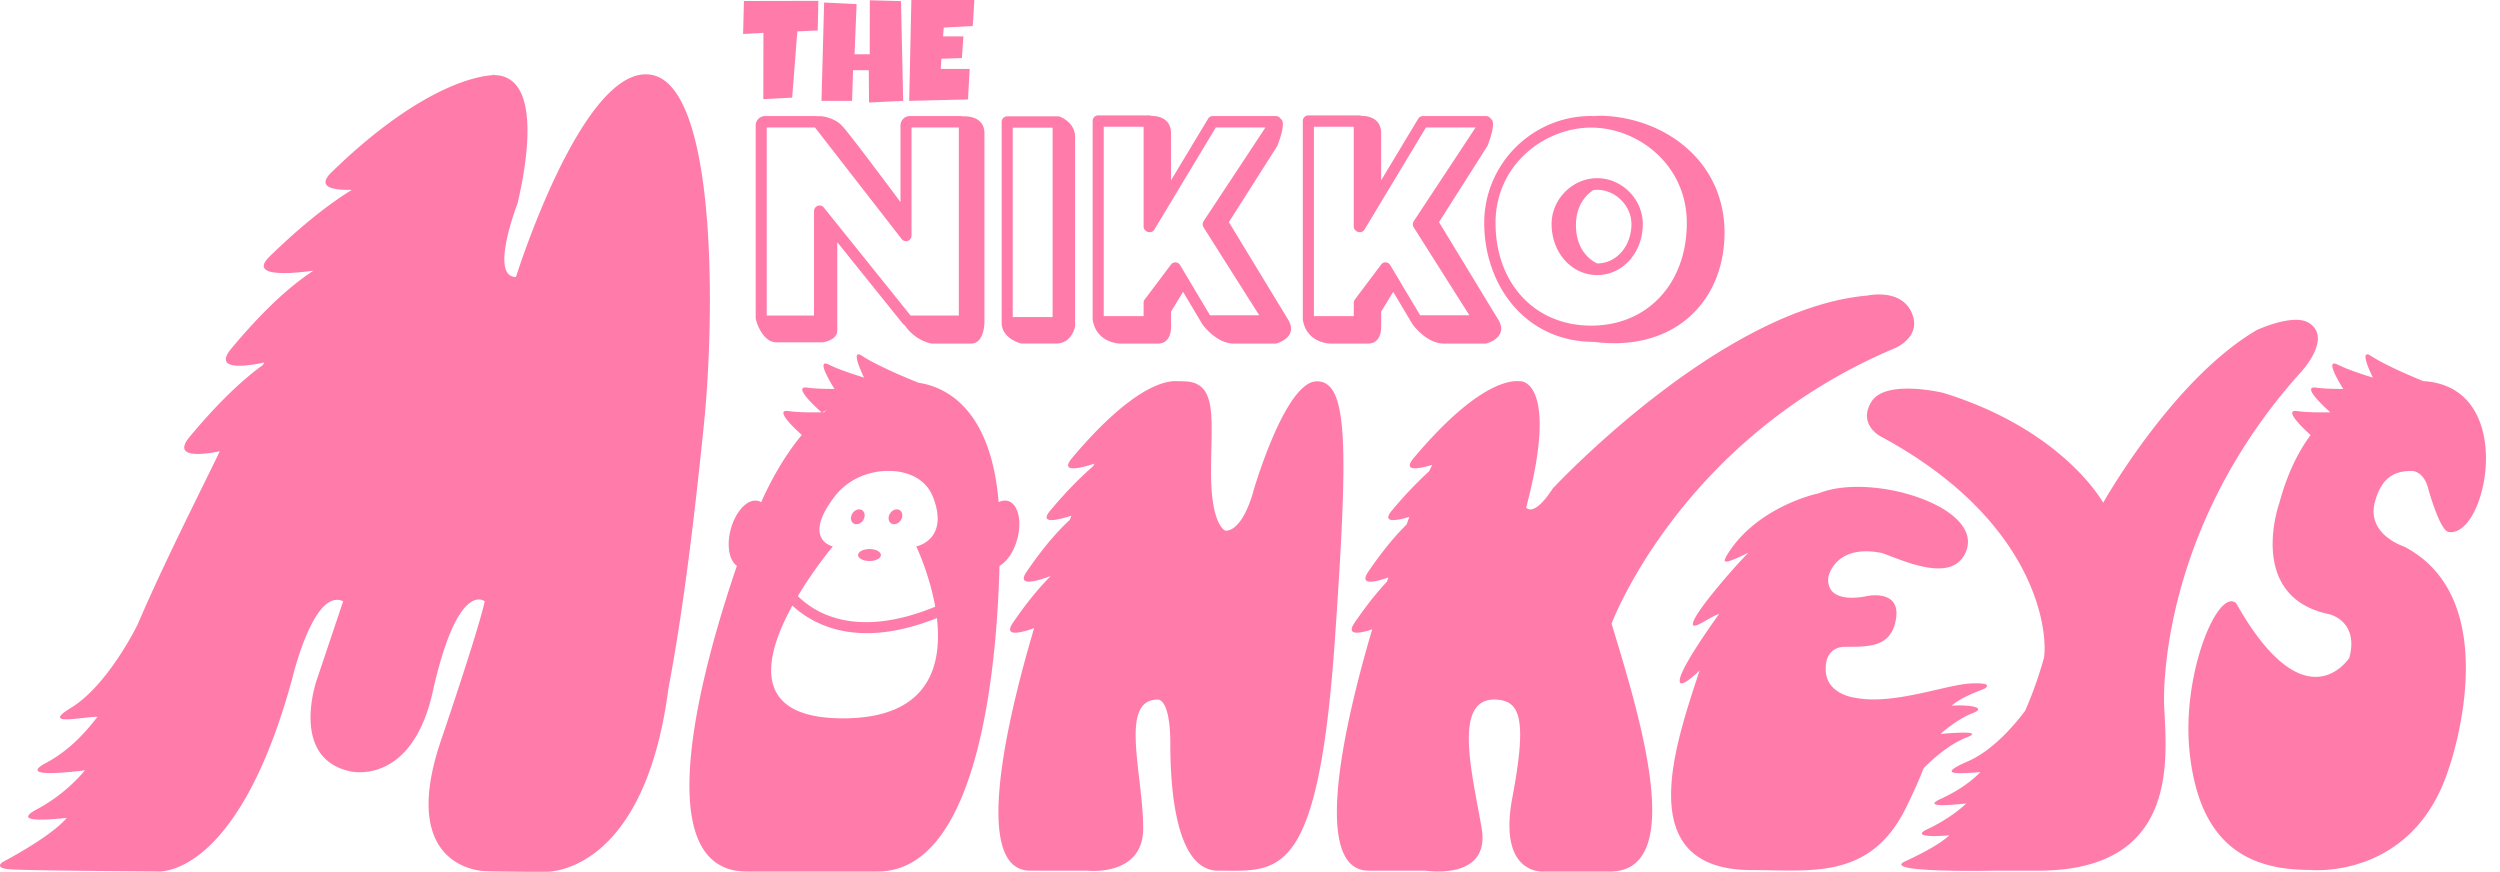 <svg width="152" height="53" viewBox="0 0 152 53" xmlns="http://www.w3.org/2000/svg"><title>footer-logo</title><path d="M9.563 52.985s4.87.537 8.215-11.763c0 0 1.296-5.508 3.087-4.664l-1.608 4.786s-1.681 4.779 2.071 5.56c0 0 3.704.886 4.98-4.837 1.532-6.867 3.164-5.509 3.164-5.509-.391 1.819-2.682 8.528-2.682 8.528-2.638 7.85 2.712 7.878 2.712 7.878.252.017 1.397.026 1.638.029-.001.001.747.007.747.007h1.319s5.95.24 7.432-11.127c1.052-5.537 1.727-11.89 2.145-15.916.721-6.967.765-20.536-3.1-21.392-4.181-.923-8.312 12.278-8.312 12.278-1.644 0 .097-4.477.097-4.477.762-3.249 1.264-7.801-1.457-7.801-.173 0 .192-.055 0 0-1.521.083-4.987 1.176-9.849 5.905-.94.912.07 1.1 1.233 1.073-1.345.826-2.995 2.1-4.998 4.046-1.377 1.34 1.576 1.02 2.668.865-1.318.853-2.972 2.303-5 4.74-1.222 1.469 1.25 1.01 2.004.844l-.081.15c-1.22.882-2.697 2.256-4.452 4.365-1.142 1.373.934 1.068 1.829.883-1.432 2.956-3.378 6.765-5.001 10.54 0 0-1.783 3.683-4.055 5.064-1.849 1.124.684.548 1.621.536v.002c-.818 1.064-1.795 2.096-3.133 2.808-1.598.852.9.632 2.371.45a10.073 10.073 0 0 1-2.941 2.378c-1.412.756.381.67 1.833.513-.791.944-2.846 2.126-3.905 2.69 0 0-.535.347.384.433.92.086 9.024.135 9.024.135zm43.303-19.602c.383 0 .692.163.692.366 0 .198-.309.36-.692.36-.38 0-.693-.162-.693-.36 0-.203.312-.366.693-.366zm28.298 5.467c-1.022 14.788-3.417 14.086-7.104 14.086-2.472 0-2.904-4.607-2.904-7.701 0-2.83-.767-2.7-.767-2.7-2.364 0-.883 4.526-.883 7.833 0 2.957-3.406 2.568-3.406 2.568h-3.466c-3.083 0-2.069-6.942.241-14.748-.582.214-1.946.64-1.286-.328.847-1.238 1.6-2.14 2.261-2.799.003-.012.01-.025.013-.034-.425.163-2.173.8-1.44-.269 1.004-1.471 1.878-2.47 2.622-3.149.03-.085.062-.17.094-.255-.619.205-2.065.616-1.272-.327.99-1.176 1.855-2.042 2.595-2.678l.085-.161c-.656.218-2.205.657-1.36-.347 3.784-4.494 5.818-4.733 6.454-4.66.182-.013.285.003.285.003 2.15 0 1.705 2.237 1.705 5.53 0 3.29.878 3.554.878 3.554 1.1 0 1.705-2.436 1.705-2.436s1.925-6.648 3.85-6.648c1.921 0 1.909 3.956 1.1 15.666zm-27.13-7.43c.048-.248.267-.451.492-.451.225 0 .372.203.326.451-.046.25-.266.453-.49.453-.228 0-.373-.203-.327-.453zm-2.288 0c.047-.248.266-.451.49-.451.228 0 .373.203.326.451-.044.25-.264.453-.49.453-.227 0-.371-.203-.326-.453zm-.49 12.255c-5.725 0-4.745-3.83-3.08-6.854.84.774 2.294 1.675 4.537 1.675 1.187 0 2.6-.259 4.251-.918.336 2.868-.454 6.097-5.709 6.097zm-.618-10.453s-1.877-.388.067-2.98c1.3-1.73 3.31-1.607 3.31-1.607s2.057-.123 2.722 1.608c.99 2.591-1.027 2.979-1.027 2.979s.797 1.666 1.153 3.667c-4.739 1.943-7.266.434-8.353-.648 1.014-1.7 2.128-3.02 2.128-3.02zm-.376-8.292c-.051.042-.106.088-.155.134-.036 0-.072 0-.106.002l.261-.136zm11.656 7.545c.207-1.127-.156-2.04-.812-2.04a.835.835 0 0 0-.388.101c-.482-5.808-3.32-7.035-4.872-7.264-.566-.225-2.455-1-3.425-1.63-.647-.424-.203.652.112 1.315-.74-.226-1.578-.51-2.135-.787-.757-.375-.019.902.337 1.475-.595.005-1.2-.013-1.65-.078-.98-.14.68 1.34.862 1.499-.704.015-1.465.005-2.009-.072-.918-.133.478 1.154.81 1.45-.843 1.016-1.688 2.347-2.471 4.092a.643.643 0 0 0-.352-.101c-.656 0-1.355.913-1.563 2.04-.162.89.032 1.648.443 1.926-1.99 5.82-5.646 18.587.596 18.587h7.949c6.24 0 7.273-12.767 7.42-18.587.514-.278.985-1.035 1.148-1.926zM59.24-.001c-.018.267-.032.531-.047.792-.014.261-.033.524-.053.79l-1.76.095-.043.535h1.239l-.093 1.318-1.245.044-.042.62H58.957c-.017.31-.033.62-.053.928-.017.308-.033.617-.046.925l-3.579.086.132-6.133h3.83zm-4.327 6.133l-2.075.102-.017-1.965h-.955l-.06 1.863h-1.859l.16-5.979 1.974.095-.125 3.053h.922l.008-3.284 1.895.05.132 6.065zM49.757.052l-.041 1.8-1.239.055-.314 4.03-1.753.091.007-4.03-1.236.068.05-2.005 4.526-.01zm46.987 19.747c-3.423 0-5.815-2.565-5.815-6.242 0-3.582 3.017-5.799 5.815-5.799 2.797 0 5.814 2.217 5.814 5.799 0 3.677-2.391 6.242-5.814 6.242zm.18.989c4.657.593 7.662-2.192 7.911-6.127.29-4.561-3.307-7.367-7.162-7.61a3.796 3.796 0 0 0-.744.012c-.06-.002-.122-.01-.185-.01-3.586 0-6.503 2.918-6.503 6.504 0 3.733 2.461 7.23 6.684 7.23zm.185-4.77h-.004c-.342-.163-1.288-.759-1.288-2.326 0-1.204.608-1.835 1.059-2.137.077-.01.156-.015.233-.015 1.11 0 2.083.972 2.083 2.08 0 1.345-.913 2.398-2.083 2.398zm0-5.184c-1.501 0-2.772 1.275-2.772 2.787 0 1.74 1.219 3.103 2.772 3.103 1.555 0 2.773-1.363 2.773-3.103 0-1.512-1.271-2.787-2.773-2.787zm-10.765 8.333l-1.82-3.052a.33.33 0 0 0-.551-.029l-1.594 2.12a.343.343 0 0 0-.07.21v.805h-2.424V7.705h2.423v6.07c0 .189.182.343.37.343a.336.336 0 0 0 .286-.163L86.7 7.748h3.018l-3.758 5.695a.35.35 0 0 0-.004.382l3.38 5.342h-2.992zm-7.134.265c.227 1.44 1.658 1.458 1.658 1.458h2.308c.832 0 .797-.976.797-.976v-.963l.735-1.206 1.16 1.948c.007.01.015.018.022.03v.003s.826 1.164 1.907 1.164h2.557s1.417-.354.728-1.476l-3.59-5.908 2.95-4.642c.481-1.263.339-1.565.202-1.631a.33.33 0 0 0-.29-.175h-3.841a.338.338 0 0 0-.288.164l-2.252 3.744V8.11c0-.998-.905-1.065-1.188-1.062a.33.33 0 0 0-.14-.033h-3.098a.343.343 0 0 0-.337.347v12.07zm-5.643-.265l-1.82-3.052a.33.33 0 0 0-.551-.029l-1.595 2.12a.344.344 0 0 0-.07.21v.805h-2.424V7.705h2.424v6.07c0 .189.182.343.37.343a.335.335 0 0 0 .286-.163l3.736-6.207h3.018l-3.759 5.695a.352.352 0 0 0-.003.382l3.38 5.342h-2.992zm-7.134.265c.227 1.44 1.658 1.458 1.658 1.458H70.4c.831 0 .797-.976.797-.976v-.963l.735-1.206 1.16 1.948c.007.01.015.018.022.03v.003s.826 1.164 1.907 1.164h2.557s1.418-.354.728-1.476l-3.59-5.908 2.95-4.642c.481-1.263.339-1.565.201-1.631a.33.33 0 0 0-.289-.175h-3.841a.338.338 0 0 0-.288.164l-2.252 3.744V8.11c0-.998-.906-1.065-1.188-1.062a.327.327 0 0 0-.14-.033H66.77a.343.343 0 0 0-.337.347v12.07zm-8.137-.247h-2.932L50.09 12.62a.334.334 0 0 0-.375-.105.345.345 0 0 0-.223.325v6.345h-2.874V7.748h2.931l5.274 6.786c.089.114.24.158.375.112a.347.347 0 0 0 .223-.327V7.748h2.875v11.437zm.249-12.109a.547.547 0 0 0-.137-.018h-3.096a.57.57 0 0 0-.562.575v4.655c-1.02-1.371-3.184-4.266-3.576-4.663-.517-.52-1.263-.56-1.263-.56h-.256c-.016-.002-.034-.007-.05-.007h-3.1a.57.57 0 0 0-.56.575V19.3c0 .099.027.194.07.276H46s.371 1.237 1.205 1.237h2.825s.875-.118.875-.713v-5.377l3.963 4.93c.04.052.087.091.14.127.691.995 1.656 1.111 1.656 1.111h2.37c.859 0 .82-1.379.82-1.379V8.112c0-1.154-1.31-1.036-1.31-1.036zm3.03 12.202h2.423V7.762h-2.424v11.516zm-.674.345c0 .975 1.185 1.263 1.185 1.263h2.12c.99 0 1.16-1.05 1.16-1.05V8.326c0-.876-.89-1.218-.89-1.218a.322.322 0 0 0-.141-.034h-3.098a.341.341 0 0 0-.336.344v12.206zm51.9 22.803s-1.952-.209-1.79-1.943c0 0-.01-1.159 1.2-1.159 1.454 0 2.784.03 3.067-1.701.295-1.815-1.756-1.385-1.756-1.385s-2.527.614-2.361-1.14c0 0 .37-2.063 3.275-1.472 1.253.447 4.016 1.748 4.957.184 1.718-2.858-5.536-5.162-8.817-3.813-.058.01-.117.026-.173.038 0 0-3.497.782-5.287 3.534-.492.76-.34.767 1.187.038-.906.912-2.95 3.273-3.31 4.101-.384.882.985-.249 1.523-.371-.567.789-2.122 3.003-2.355 3.845-.266.963 1.004-.251 1.17-.412-1.359 4.236-4.31 12.13 3.18 12.13 3.575 0 7.193.618 9.369-3.78.451-.913.805-1.71 1.077-2.416.473-.478 1.524-1.448 2.606-1.862 1.067-.411-.602-.304-1.587-.217.534-.461 1.244-.988 1.965-1.267.944-.361-.313-.526-1.284-.45.53-.455 1.283-.757 1.989-1.031 0 0 .718-.392-.809-.323-1.527.07-4.704 1.327-7.037.872zm27.083-19.789c-8.87 9.857-8.305 20.274-8.305 20.274.151 3.205.951 10.025-7.67 10.025h-2.643s-7.002.15-5.436-.567c.757-.349 2.085-1.002 2.69-1.585-.985.095-2.324.086-1.316-.379.774-.355 1.735-.966 2.347-1.557-1.004.114-2.7.25-1.559-.274.974-.449 1.782-.977 2.41-1.631-1.29.1-2.759.212-.756-.654 1.559-.675 2.894-2.288 3.476-3.066.728-1.618 1.16-3.264 1.16-3.264.245-2.116-.894-8.572-9.95-13.431 0 0-1.4-.733-.542-2.112.861-1.377 4.36-.53 4.36-.53 7.323 2.262 9.723 6.681 9.723 6.681s4.213-7.505 9.346-10.502c0 0 2.224-1.04 3.176-.425 1.44.933-.511 2.997-.511 2.997zm-24.665-1.472c-13.04 5.478-17.236 16.753-17.236 16.753 1.744 5.724 4.611 15.072-.104 15.072h-3.978s-2.853.297-1.95-4.496c.906-4.796.482-5.884-.987-5.959-2.69-.136-1.429 4.577-.878 7.833.542 3.202-3.409 2.568-3.409 2.568h-3.463c-3.076 0-2.076-6.897.216-14.672-.64.215-1.658.457-1.07-.404.725-1.058 1.38-1.873 1.97-2.499.029-.083.055-.169.082-.253-.61.219-1.855.583-1.218-.35.873-1.28 1.648-2.201 2.326-2.865l.17-.468c-.68.206-1.76.443-1.052-.398a24.785 24.785 0 0 1 2.25-2.373c.067-.134.132-.265.198-.394-.722.221-1.881.479-1.126-.42 3.655-4.342 5.68-4.71 6.383-4.665.106 0 .161.009.161.009s2.29.1.286 7.677c0 0 .446.647 1.616-1.158 0 0 10.187-10.97 19.143-11.734 0 0 2.005-.458 2.674 1.027.668 1.482-1.004 2.169-1.004 2.169zm26.574 3.87c-.01.01-.023.02-.032.03h-.026l.058-.03zm4.364 8.19s-2.294-.723-1.761-2.709c.44-1.647 1.363-1.884 2.266-1.884 0 0 .713-.003.986 1.118 0 0 .686 2.5 1.224 2.592 2.325.396 4.25-8.844-1.542-9.171-.75-.306-2.32-.974-3.173-1.53-.649-.423-.207.653.112 1.316-.74-.226-1.579-.51-2.137-.787-.757-.375-.02.902.337 1.475-.596.005-1.2-.013-1.648-.078-.98-.14.682 1.34.862 1.499-.706.015-1.47.005-2.01-.072-.92-.133.489 1.165.813 1.455-.76 1.026-1.427 2.37-1.9 4.126 0 0-2.05 5.711 3.033 6.77 0 0 1.823.403 1.22 2.652 0 0-2.656 4.168-6.879-3.32-1.105-.969-3.31 4.263-2.84 8.972.608 6.084 3.969 7.243 7.364 7.243 0 0 6.236.624 8.405-6.174 0 0 3.639-10.195-2.732-13.494z" fill="#FF7BA9" fill-rule="evenodd"/></svg>
